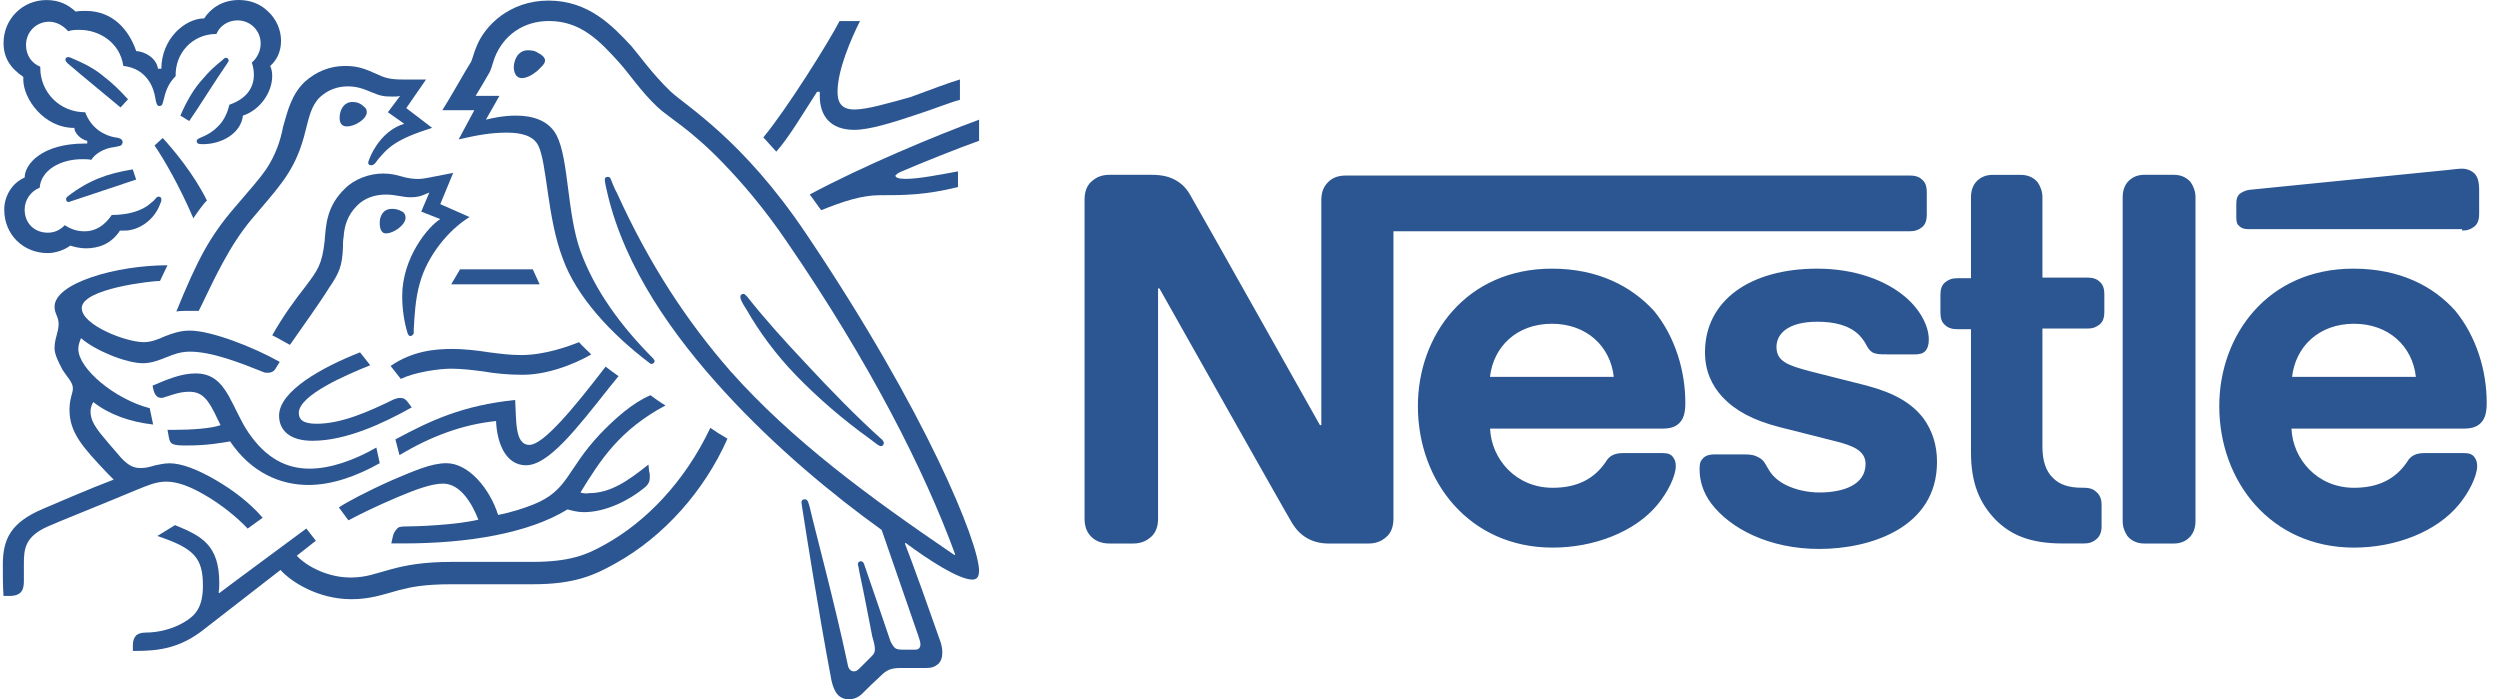 <svg xmlns="http://www.w3.org/2000/svg" width="143" height="40" viewBox="0 0 143 40" fill="none"><g clip-path="url(#clip0_539_4303)"><path d="M75.889 10.503C75.695 10.736 75.579 11.008 75.579 11.477V24.319H75.501C75.501 24.319 68.458 11.787 68.109 11.205C67.876 10.777 67.603 10.505 67.251 10.309C66.901 10.114 66.513 9.998 65.811 9.998H63.477C62.933 9.998 62.62 10.192 62.348 10.464C62.154 10.697 62.037 10.969 62.037 11.438V29.649C62.037 30.116 62.154 30.387 62.348 30.623C62.581 30.895 62.931 31.09 63.477 31.09H64.801C65.345 31.09 65.658 30.895 65.93 30.623C66.124 30.39 66.241 30.118 66.241 29.649V16.497H66.319C66.319 16.497 73.594 29.416 73.908 29.921C74.335 30.621 74.999 31.09 76.009 31.09H78.265C78.808 31.09 79.122 30.895 79.394 30.623C79.588 30.39 79.705 30.118 79.705 29.649V13.228H109.241C109.552 13.228 109.746 13.15 109.94 12.995C110.134 12.839 110.212 12.606 110.212 12.256V11.011C110.212 10.661 110.134 10.428 109.94 10.272C109.785 10.117 109.552 10.039 109.241 10.039H77.019C76.433 10.037 76.122 10.231 75.889 10.503ZM88.77 15.367C83.867 15.367 81.103 19.18 81.103 23.228C81.103 27.549 84.061 31.323 88.809 31.323C91.182 31.323 93.518 30.426 94.803 28.872C95.386 28.173 95.855 27.238 95.855 26.655C95.855 26.461 95.816 26.306 95.699 26.15C95.583 25.995 95.427 25.917 95.117 25.917H92.822C92.356 25.917 92.045 26.073 91.848 26.422C91.187 27.396 90.213 27.901 88.812 27.901C86.711 27.901 85.31 26.267 85.232 24.516H95.078C95.505 24.516 95.816 24.438 96.052 24.205C96.285 23.972 96.401 23.661 96.401 23.037C96.401 21.208 95.819 19.263 94.612 17.784C93.321 16.38 91.415 15.367 88.77 15.367ZM103.946 15.367C100.095 15.367 97.525 17.196 97.525 20.154C97.525 21.206 97.914 22.06 98.538 22.723C99.276 23.5 100.289 24.047 101.807 24.435L105.037 25.251C105.933 25.484 106.71 25.756 106.71 26.536C106.71 27.743 105.425 28.17 104.063 28.17C103.402 28.17 102.7 28.015 102.156 27.743C101.768 27.549 101.418 27.277 101.182 26.886C100.988 26.575 100.911 26.303 100.561 26.148C100.367 26.031 100.134 25.992 99.784 25.992H98.072C97.683 25.992 97.489 26.109 97.373 26.264C97.217 26.419 97.217 26.652 97.217 26.886C97.217 27.468 97.411 28.17 97.878 28.792C98.968 30.232 101.185 31.4 104.066 31.4C106.907 31.4 110.797 30.232 110.797 26.419C110.797 25.445 110.526 24.63 110.02 23.928C109.36 23.07 108.386 22.487 106.79 22.06L103.561 21.244C102.237 20.895 101.615 20.662 101.615 19.843C101.615 19.066 102.315 18.403 103.949 18.403C104.923 18.403 105.778 18.597 106.36 19.18C106.827 19.685 106.749 19.918 107.099 20.154C107.332 20.27 107.565 20.27 107.956 20.27H109.552C109.785 20.27 109.979 20.232 110.134 20.076C110.251 19.921 110.328 19.765 110.328 19.416C110.328 18.677 109.862 17.742 109.005 17.004C107.875 16.03 106.086 15.367 103.946 15.367ZM112.74 15.914H111.963C111.652 15.914 111.458 15.991 111.264 16.147C111.069 16.302 110.992 16.535 110.992 16.885V17.859C110.992 18.209 111.069 18.442 111.264 18.597C111.419 18.752 111.652 18.83 111.963 18.83H112.74V25.873C112.74 27.663 113.245 28.792 114.141 29.724C114.999 30.582 116.086 31.087 117.993 31.087H119.2C119.511 31.087 119.705 31.009 119.899 30.854C120.093 30.698 120.21 30.465 120.21 30.116V28.87C120.21 28.52 120.093 28.287 119.899 28.132C119.744 27.976 119.511 27.898 119.2 27.898H119.083C118.306 27.898 117.798 27.704 117.449 27.355C117.022 26.966 116.827 26.342 116.827 25.565V18.794H119.397C119.708 18.794 119.902 18.716 120.096 18.561C120.29 18.406 120.368 18.172 120.368 17.823V16.849C120.368 16.499 120.29 16.266 120.096 16.111C119.941 15.955 119.708 15.878 119.397 15.878H116.827V11.285C116.827 10.936 116.711 10.664 116.555 10.428C116.361 10.195 116.05 10.001 115.581 10.001H113.986C113.558 10.001 113.248 10.156 113.012 10.428C112.856 10.622 112.74 10.894 112.74 11.285V15.914ZM121.417 29.805C121.417 30.154 121.533 30.426 121.689 30.662C121.883 30.895 122.194 31.09 122.663 31.09H124.336C124.763 31.09 125.074 30.934 125.31 30.662C125.465 30.468 125.582 30.196 125.582 29.805V11.282C125.582 10.933 125.465 10.661 125.31 10.425C125.116 10.192 124.805 9.998 124.336 9.998H122.663C122.236 9.998 121.925 10.153 121.689 10.425C121.533 10.619 121.417 10.891 121.417 11.282V29.805ZM85.227 21.555C85.421 19.843 86.745 18.519 88.768 18.519C90.752 18.519 92.114 19.804 92.308 21.555H85.227ZM140.836 13.189C141.146 13.189 141.341 13.111 141.535 12.956C141.729 12.8 141.807 12.567 141.807 12.218V10.894C141.807 10.389 141.729 10.117 141.535 9.92C141.379 9.765 141.108 9.648 140.836 9.648C140.603 9.648 140.369 9.687 139.978 9.726L128.693 10.855C128.382 10.894 128.227 11.011 128.11 11.088C127.955 11.244 127.916 11.399 127.916 11.671V12.409C127.916 12.681 127.955 12.836 128.071 12.914C128.227 13.069 128.382 13.108 128.654 13.108H140.833L140.836 13.189ZM134.609 15.367C129.706 15.367 126.942 19.18 126.942 23.228C126.942 27.549 129.9 31.323 134.648 31.323C137.02 31.323 139.357 30.426 140.641 28.872C141.224 28.173 141.693 27.238 141.693 26.655C141.693 26.461 141.654 26.306 141.538 26.15C141.421 25.995 141.266 25.917 140.955 25.917H138.66C138.194 25.917 137.883 26.073 137.686 26.422C137.026 27.396 136.052 27.901 134.65 27.901C132.55 27.901 131.148 26.267 131.071 24.516H140.916C141.343 24.516 141.654 24.438 141.89 24.205C142.123 23.972 142.24 23.661 142.24 23.037C142.24 21.208 141.657 19.263 140.45 17.784C139.201 16.38 137.295 15.367 134.609 15.367ZM131.107 21.555C131.301 19.843 132.625 18.519 134.648 18.519C136.632 18.519 137.994 19.804 138.188 21.555H131.107Z" fill="#2B5692"></path><path d="M46.12 13.383C42.463 7.936 39.233 6.069 38.336 5.211C37.324 4.237 36.585 3.188 36.119 2.642C35.029 1.474 33.669 0.033 31.371 0.033C29.154 0.033 27.714 1.474 27.248 2.681C27.093 3.03 27.015 3.458 26.898 3.616C26.665 3.965 25.73 5.639 25.303 6.302H27.131L26.235 7.975C27.248 7.742 28.025 7.587 28.999 7.587C29.856 7.587 30.517 7.781 30.789 8.325C31.294 9.338 31.294 12.448 32.19 14.785C32.967 16.963 34.954 19.105 37.171 20.778C37.21 20.817 37.249 20.817 37.249 20.817C37.365 20.817 37.443 20.74 37.443 20.662C37.443 20.584 37.404 20.584 37.365 20.506C35.536 18.678 34.019 16.616 33.2 14.357C32.423 12.179 32.54 9.104 31.838 7.742C31.371 6.846 30.397 6.613 29.504 6.613C28.766 6.613 28.103 6.768 27.792 6.846L28.569 5.483H27.206C27.517 4.978 27.789 4.509 27.944 4.237C28.1 4.004 28.139 3.732 28.294 3.302C28.799 2.017 29.928 1.202 31.407 1.202C33.236 1.202 34.327 2.37 35.414 3.574C35.919 4.118 36.699 5.286 37.632 6.144C38.253 6.726 39.499 7.39 41.367 9.335C42.457 10.464 43.7 11.904 45.024 13.85C49.772 20.776 52.885 26.925 54.636 31.712L54.597 31.75C49.616 28.365 45.296 25.174 41.794 21.245C39.344 18.442 37.163 15.173 35.295 11.05C35.14 10.778 35.062 10.545 34.946 10.273C34.907 10.156 34.868 10.117 34.751 10.117C34.635 10.117 34.596 10.195 34.596 10.273C34.596 10.389 34.635 10.622 34.751 11.088C35.764 15.37 38.525 19.222 41.444 22.413C44.363 25.604 47.671 28.329 50.432 30.313L52.533 36.384C52.572 36.54 52.649 36.695 52.649 36.851C52.649 36.967 52.61 37.045 52.572 37.084C52.494 37.161 52.416 37.161 52.261 37.161H51.639C51.367 37.161 51.251 37.123 51.173 37.045C51.095 36.967 51.018 36.851 50.94 36.695C50.746 36.112 49.655 32.921 49.422 32.258C49.383 32.142 49.306 32.103 49.228 32.103C49.15 32.103 49.072 32.18 49.072 32.258C49.072 32.336 49.111 32.413 49.15 32.685C49.461 34.126 49.772 35.799 49.888 36.382C49.966 36.654 50.044 36.925 50.044 37.12C50.044 37.314 50.005 37.392 49.849 37.547L49.189 38.208C49.034 38.363 48.956 38.402 48.839 38.402C48.684 38.402 48.529 38.285 48.49 38.013C47.752 34.511 46.583 30.191 46.311 28.986C46.234 28.715 46.195 28.559 46.039 28.559C45.884 28.559 45.845 28.637 45.845 28.753C45.845 28.831 45.884 28.948 45.884 29.025C46.078 30.271 46.78 34.783 47.557 38.91C47.713 39.609 47.985 40 48.57 40C48.842 40 49.114 39.883 49.347 39.65C49.775 39.223 49.852 39.145 50.36 38.676C50.71 38.327 50.943 38.21 51.528 38.21H52.968C53.318 38.21 53.473 38.133 53.668 37.977C53.823 37.822 53.901 37.627 53.901 37.317C53.901 37.006 53.823 36.773 53.706 36.459C53.357 35.447 52.15 32.061 51.761 31.09L51.8 31.051C53.046 31.986 54.836 33.152 55.613 33.152C55.846 33.152 56.001 33.035 56.001 32.647C56.004 31.09 53.007 23.617 46.12 13.383Z" fill="#2B5692"></path><path d="M12.379 1.943C12.574 1.476 13.04 1.166 13.586 1.166C14.325 1.166 14.91 1.748 14.91 2.489C14.91 2.917 14.716 3.305 14.405 3.58C14.483 3.813 14.521 4.046 14.521 4.279C14.521 5.095 14.017 5.68 13.12 5.991C13.004 6.496 12.771 6.965 12.421 7.276C11.838 7.859 11.253 7.859 11.253 8.053C11.253 8.208 11.33 8.247 11.602 8.247C12.693 8.247 13.781 7.626 13.897 6.613C14.949 6.263 15.57 5.211 15.57 4.357C15.57 4.124 15.532 3.929 15.454 3.774C15.765 3.502 16.076 3.036 16.076 2.334C16.076 1.712 15.803 1.088 15.337 0.661C14.91 0.233 14.325 0 13.664 0C12.69 0 12.03 0.505 11.68 1.052C10.589 1.052 9.23 2.22 9.23 3.932H9.036C8.958 3.349 8.336 2.958 7.79 2.919C7.362 1.673 6.427 0.624 4.909 0.624C4.715 0.624 4.521 0.624 4.327 0.663C3.86 0.236 3.353 0.003 2.653 0.003C1.291 0.003 0.203 1.093 0.203 2.453C0.203 3.311 0.592 3.893 1.333 4.398C1.333 4.398 1.333 4.515 1.333 4.554C1.333 5.644 2.501 7.317 4.252 7.317C4.252 7.589 4.601 7.978 4.99 8.056V8.211H4.834C2.423 8.211 1.41 9.379 1.41 10.156C0.672 10.467 0.242 11.247 0.242 11.985C0.242 13.425 1.333 14.477 2.734 14.477C3.2 14.477 3.708 14.283 4.019 14.049C4.252 14.127 4.601 14.205 4.915 14.205C5.614 14.205 6.355 13.972 6.86 13.192C6.938 13.192 7.015 13.192 7.093 13.192C7.951 13.192 8.728 12.609 9.077 11.868C9.155 11.674 9.233 11.519 9.233 11.441C9.233 11.324 9.194 11.247 9.077 11.247C8.922 11.247 8.922 11.402 8.65 11.596C8.106 12.101 7.249 12.296 6.394 12.296C5.967 12.917 5.459 13.231 4.837 13.231C4.41 13.231 4.06 13.114 3.708 12.881C3.397 13.192 3.086 13.309 2.734 13.309C1.957 13.309 1.41 12.765 1.41 11.985C1.41 11.441 1.76 10.933 2.268 10.739C2.345 9.765 3.397 9.105 4.718 9.105C4.873 9.105 5.067 9.105 5.223 9.143C5.417 8.833 5.883 8.483 6.585 8.405C6.741 8.366 6.818 8.366 6.896 8.328C6.974 8.289 7.013 8.211 7.013 8.133C7.013 8.056 6.974 7.978 6.896 7.939C6.818 7.9 6.702 7.861 6.585 7.861C5.964 7.745 5.223 7.356 4.873 6.421C3.394 6.421 2.304 5.253 2.304 3.891V3.813C1.799 3.619 1.488 3.152 1.488 2.567C1.488 1.829 2.071 1.243 2.812 1.243C3.239 1.243 3.627 1.476 3.902 1.787C4.096 1.709 4.329 1.709 4.562 1.709C5.653 1.709 6.857 2.409 7.054 3.771C8.456 3.927 8.805 5.095 8.883 5.6C8.922 5.833 8.961 6.066 9.116 6.066C9.31 6.066 9.31 5.872 9.388 5.6C9.505 5.095 9.699 4.704 10.048 4.354C10.007 3.072 10.981 1.943 12.379 1.943Z" fill="#2B5692"></path><path d="M15.222 9.686C14.756 10.346 14.445 10.66 13.394 11.903C11.992 13.538 11.293 14.861 10.086 17.819C10.28 17.78 10.552 17.78 10.863 17.78C11.018 17.78 11.174 17.78 11.368 17.78L11.523 17.47C12.223 16.029 13.119 14.045 14.404 12.527L14.831 12.023C16.155 10.466 16.97 9.572 17.478 7.469C17.672 6.731 17.789 6.068 18.294 5.563C18.76 5.135 19.307 4.941 19.89 4.941C20.395 4.941 20.747 5.058 21.291 5.291C21.757 5.485 21.951 5.524 22.459 5.524C22.653 5.524 22.77 5.524 22.887 5.485L22.187 6.42L23.122 7.08C21.954 7.43 21.333 8.559 21.138 9.064C21.099 9.181 21.061 9.259 21.061 9.298C21.061 9.375 21.099 9.453 21.216 9.453C21.371 9.453 21.449 9.375 21.605 9.142C22.187 8.443 22.617 7.974 24.718 7.313L23.239 6.184L24.368 4.55H23.317C22.656 4.55 22.187 4.55 21.643 4.278C20.866 3.928 20.475 3.773 19.737 3.773C18.88 3.773 18.103 4.084 17.442 4.669C16.704 5.368 16.468 6.265 16.196 7.239C16.041 8.052 15.766 8.867 15.222 9.686Z" fill="#2B5692"></path><path d="M17.479 16.38C16.896 17.118 16.155 18.131 15.572 19.183C15.767 19.26 16.349 19.61 16.585 19.726C17.284 18.714 18.22 17.432 18.802 16.497C19.385 15.639 19.579 15.251 19.618 14.124C19.618 13.93 19.618 13.736 19.657 13.541C19.696 12.959 19.851 12.334 20.434 11.751C20.861 11.324 21.447 11.13 22.068 11.13C22.651 11.13 23.003 11.285 23.508 11.285C23.858 11.285 24.13 11.207 24.366 11.091L24.56 11.013L24.094 12.104L25.184 12.531C24.485 12.959 23.006 14.748 23.006 16.929C23.006 17.706 23.123 18.447 23.317 19.069C23.356 19.146 23.395 19.224 23.472 19.224C23.55 19.224 23.628 19.146 23.667 19.069V18.836C23.706 18.175 23.744 17.124 24.016 16.189C24.444 14.632 25.651 13.153 26.858 12.415L25.184 11.677L25.923 9.887L25.146 10.042C24.679 10.12 24.288 10.236 23.9 10.236C23.628 10.236 23.317 10.197 22.926 10.081C22.654 10.003 22.343 9.926 21.913 9.926C21.136 9.926 20.279 10.236 19.735 10.783C18.683 11.796 18.644 12.845 18.566 13.819C18.414 15.134 18.181 15.445 17.479 16.38Z" fill="#2B5692"></path><path d="M42.734 16.963C42.657 16.885 42.579 16.807 42.54 16.807C42.423 16.807 42.346 16.885 42.346 16.963C42.346 17.118 42.423 17.273 42.695 17.701C43.434 18.985 44.369 20.27 45.537 21.475C46.783 22.759 48.223 24.005 49.741 25.093L50.207 25.443C50.285 25.482 50.324 25.52 50.401 25.52C50.479 25.52 50.557 25.443 50.557 25.326C50.557 25.287 50.518 25.248 50.479 25.171C49.039 23.886 47.482 22.29 46.042 20.734C44.913 19.532 43.744 18.247 42.734 16.963Z" fill="#2B5692"></path><path d="M11.06 12.487C11.215 12.254 11.643 11.63 11.837 11.474C11.099 9.957 9.853 8.477 9.306 7.895L8.84 8.322C9.348 9.063 10.241 10.581 11.06 12.487Z" fill="#2B5692"></path><path d="M3.859 3.615C3.781 3.538 3.742 3.46 3.742 3.421C3.742 3.343 3.781 3.266 3.898 3.266C3.936 3.266 3.975 3.266 4.053 3.304C4.791 3.615 5.415 3.926 5.959 4.395C6.426 4.745 6.856 5.172 7.322 5.68L6.894 6.146C6.389 5.716 4.716 4.356 3.859 3.615Z" fill="#2B5692"></path><path d="M10.823 6.924L10.318 6.613C10.668 5.797 11.095 5.056 11.603 4.512C11.953 4.085 12.302 3.774 12.694 3.461C12.771 3.383 12.849 3.305 12.927 3.305C13.005 3.305 13.082 3.383 13.082 3.461C13.082 3.499 13.043 3.538 13.005 3.616C12.38 4.512 11.215 6.38 10.823 6.924Z" fill="#2B5692"></path><path d="M4.17 11.477C4.014 11.516 3.975 11.555 3.937 11.555C3.82 11.555 3.781 11.477 3.781 11.4C3.781 11.322 3.82 11.283 3.859 11.244C5.066 10.309 6.154 9.921 7.594 9.688L7.788 10.27L4.17 11.477Z" fill="#2B5692"></path><path d="M29.389 3.849C29.389 3.499 29.583 2.875 30.204 2.875C30.438 2.875 30.632 2.914 30.787 3.03C31.02 3.147 31.176 3.302 31.176 3.458C31.176 3.652 30.982 3.807 30.748 4.041C30.476 4.274 30.127 4.468 29.852 4.468C29.505 4.473 29.389 4.121 29.389 3.849Z" fill="#2B5692"></path><path d="M19.426 6.729C19.426 6.301 19.659 5.832 20.164 5.832C20.397 5.832 20.63 5.91 20.824 6.104C20.941 6.182 20.98 6.299 20.98 6.415C20.98 6.648 20.747 6.881 20.475 7.037C20.28 7.153 20.047 7.231 19.853 7.231C19.542 7.234 19.426 7.04 19.426 6.729Z" fill="#2B5692"></path><path d="M21.721 12.801C21.721 12.723 21.721 12.568 21.76 12.451C21.837 12.218 21.993 11.946 22.42 11.946C22.614 11.946 22.808 11.985 23.003 12.102C23.158 12.179 23.197 12.335 23.197 12.451C23.197 12.879 22.498 13.348 22.106 13.348C21.876 13.384 21.721 13.151 21.721 12.801Z" fill="#2B5692"></path><path d="M17.869 25.213C16.546 25.213 15.963 24.591 15.963 23.773C15.963 22.371 18.413 21.009 20.594 20.154L21.177 20.892C19.814 21.436 17.092 22.604 17.092 23.617C17.092 23.967 17.287 24.239 18.105 24.239C19.545 24.239 21.102 23.539 22.542 22.837C22.659 22.799 22.775 22.76 22.892 22.76C23.086 22.76 23.203 22.837 23.319 22.993L23.552 23.303C21.876 24.241 19.776 25.213 17.869 25.213Z" fill="#2B5692"></path><path d="M21.527 25.6C20.242 26.338 18.88 26.807 17.714 26.807C16.391 26.807 15.223 26.225 14.213 24.746C13.785 24.124 13.474 23.344 13.083 22.645C12.617 21.829 12.109 21.36 11.177 21.36C10.361 21.36 9.542 21.71 8.727 22.059L8.765 22.254C8.843 22.564 8.96 22.759 9.232 22.759C9.387 22.759 9.465 22.681 9.542 22.681C10.009 22.526 10.358 22.409 10.827 22.409C11.565 22.409 11.918 22.836 12.423 23.927L12.617 24.316C12.112 24.51 10.905 24.587 10.009 24.587H9.581L9.659 25.015C9.698 25.209 9.737 25.326 9.892 25.403C10.086 25.481 10.319 25.481 10.749 25.481C11.879 25.481 12.695 25.326 13.161 25.248C14.368 27.038 16.041 27.74 17.637 27.74C18.999 27.74 20.401 27.235 21.721 26.494L21.527 25.6Z" fill="#2B5692"></path><path d="M22.85 26.031L22.617 25.134C24.64 24.044 26.469 23.189 29.466 22.878C29.543 24.008 29.427 25.448 30.281 25.448C31.058 25.448 32.732 23.464 34.641 20.972C34.835 21.128 35.107 21.322 35.379 21.516L34.874 22.138C32.968 24.549 31.372 26.613 30.087 26.613C28.841 26.613 28.414 25.173 28.375 24.083C26.469 24.28 24.679 24.94 22.85 26.031Z" fill="#2B5692"></path><path d="M48.881 6.263C48.104 6.263 47.907 5.836 47.907 5.25C47.907 4.004 48.684 2.214 49.192 1.204H48.023C47.402 2.411 44.988 6.263 43.664 7.858L44.402 8.674C45.102 7.897 45.881 6.574 46.736 5.25H46.891C46.891 5.328 46.891 5.405 46.891 5.483C46.891 6.612 47.474 7.428 48.875 7.428C49.733 7.428 51.092 7.001 52.377 6.571C53.468 6.221 54.4 5.833 54.908 5.713V4.545C54.364 4.701 53.235 5.128 52.066 5.558C50.79 5.91 49.583 6.263 48.881 6.263Z" fill="#2B5692"></path><path d="M51.49 9.842C52.658 9.337 54.797 8.48 56.004 8.052V6.845C53.554 7.742 49.273 9.531 46.315 11.127C46.392 11.205 46.897 11.943 46.975 12.023C48.221 11.518 49.309 11.166 50.321 11.166C51.723 11.166 52.891 11.166 54.797 10.7V9.803C53.707 9.998 52.58 10.231 51.8 10.231C51.373 10.231 51.218 10.153 51.218 10.036C51.295 9.959 51.334 9.92 51.49 9.842Z" fill="#2B5692"></path><path d="M25.809 16.263H30.867L30.476 15.406H26.314L25.809 16.263Z" fill="#2B5692"></path><path d="M8.179 20.776C8.684 20.776 9.153 20.581 9.541 20.426C9.93 20.27 10.318 20.115 10.865 20.115C12.111 20.115 13.706 20.737 15.069 21.283C15.146 21.322 15.224 21.322 15.302 21.322C15.535 21.322 15.69 21.244 15.807 21.011L16.001 20.701C14.483 19.843 12.072 18.911 10.865 18.911C10.282 18.911 9.891 19.066 9.464 19.222C9.036 19.416 8.648 19.571 8.218 19.571C7.205 19.571 4.677 18.597 4.677 17.626C4.677 16.497 8.723 16.069 9.153 16.069L9.58 15.173C6.661 15.173 3.12 16.186 3.12 17.546C3.12 17.934 3.353 18.128 3.353 18.52C3.353 19.025 3.12 19.335 3.12 19.921C3.12 20.27 3.353 20.737 3.586 21.167C3.858 21.594 4.169 21.866 4.169 22.218C4.169 22.49 3.975 22.801 3.975 23.426C3.975 24.749 4.713 25.565 6.192 27.122L6.503 27.433C5.257 27.899 3.001 28.873 2.457 29.106C0.628 29.883 0.162 30.818 0.162 32.297C0.162 32.88 0.162 33.543 0.201 34.087H0.551C1.289 34.087 1.366 33.659 1.366 33.229C1.366 32.919 1.366 32.608 1.366 32.255C1.366 31.439 1.405 30.699 2.729 30.116C3.234 29.883 5.881 28.831 7.826 28.015C8.409 27.782 8.917 27.549 9.5 27.549C10.16 27.549 10.901 27.821 11.872 28.407C12.649 28.873 13.507 29.536 14.167 30.235L15.024 29.614C14.286 28.756 13.312 28.018 12.3 27.435C11.287 26.853 10.393 26.5 9.691 26.5C9.38 26.5 9.108 26.578 8.875 26.617C8.603 26.694 8.37 26.772 8.059 26.772C7.71 26.772 7.399 26.694 6.93 26.189C6.775 25.995 5.684 24.788 5.49 24.438C5.373 24.283 5.179 23.933 5.179 23.542C5.179 23.387 5.218 23.192 5.335 22.998C6.231 23.698 7.396 24.128 8.759 24.283L8.564 23.348C6.58 22.843 4.48 21.092 4.48 19.962C4.48 19.729 4.558 19.535 4.635 19.341C5.415 20.037 7.205 20.776 8.179 20.776Z" fill="#2B5692"></path><path d="M22.342 20.933C23.588 20.076 24.872 19.959 25.883 19.959C26.504 19.959 27.245 20.037 27.983 20.154C28.605 20.231 29.151 20.309 29.812 20.309C31.174 20.309 32.537 19.804 33.12 19.571C33.275 19.765 33.586 20.037 33.819 20.27C33.508 20.464 31.718 21.438 29.89 21.438C29.074 21.438 28.294 21.361 27.634 21.244C27.051 21.166 26.388 21.089 25.805 21.089C25.106 21.089 23.743 21.283 22.924 21.672L22.342 20.933Z" fill="#2B5692"></path><path d="M40.632 24.473C39.153 27.587 36.936 29.843 34.638 31.128C33.548 31.749 32.576 32.14 30.434 32.14H25.847C24.213 32.14 23.2 32.334 22.345 32.568C21.488 32.801 20.944 33.034 20.05 33.034C18.766 33.034 17.559 32.412 16.976 31.788L18.067 30.93L17.523 30.231C17.212 30.464 13.357 33.306 12.542 33.927L12.503 33.889C12.542 33.694 12.542 33.539 12.542 33.345C12.542 31.166 11.529 30.659 10.011 30.037L8.998 30.659C11.099 31.358 11.607 31.904 11.607 33.5C11.607 34.746 11.179 35.212 10.516 35.601C9.856 35.989 9.037 36.183 8.338 36.183C8.027 36.183 7.91 36.261 7.794 36.339C7.677 36.455 7.6 36.65 7.6 36.883V37.232H7.833C9.156 37.232 10.363 37.038 11.684 35.986L16.044 32.601C16.665 33.3 18.222 34.274 20.089 34.274C21.141 34.274 21.802 34.041 22.776 33.769C23.514 33.575 24.255 33.419 25.85 33.419H30.481C32.854 33.419 33.983 32.914 35.229 32.212C37.954 30.695 40.288 28.089 41.611 25.092C41.217 24.862 40.907 24.668 40.632 24.473Z" fill="#2B5692"></path><path d="M33.201 28.171C34.369 26.264 35.457 24.591 38.065 23.19C37.793 23.034 37.405 22.762 37.208 22.607C36.195 23.034 35.185 23.931 34.328 24.824C32.382 26.886 32.538 28.054 30.476 28.87C29.971 29.064 29.308 29.297 28.492 29.453C28.026 27.974 26.819 26.495 25.534 26.495C24.638 26.495 23.628 26.961 22.421 27.469C21.019 28.09 19.773 28.753 19.385 29.025L19.929 29.764C20.356 29.53 21.524 28.948 22.731 28.44C23.744 28.013 24.677 27.663 25.34 27.663C26.352 27.663 27.013 28.831 27.363 29.725C26.039 30.035 23.861 30.113 23.198 30.113C22.887 30.113 22.77 30.152 22.692 30.268C22.615 30.346 22.498 30.502 22.459 30.735L22.382 31.084H23.081C26.777 31.084 30.24 30.502 32.46 29.139C32.771 29.217 33.043 29.295 33.395 29.295C34.68 29.295 36.004 28.595 36.819 27.932C37.13 27.699 37.169 27.505 37.169 27.272C37.169 27.155 37.169 27.077 37.13 26.961L37.091 26.572C35.923 27.508 34.913 28.207 33.706 28.207C33.512 28.248 33.318 28.21 33.201 28.171Z" fill="#2B5692"></path></g><defs><clipPath id="clip0_539_4303"><rect width="142.077" height="40" fill="white" transform="translate(0.162)"></rect></clipPath></defs></svg>